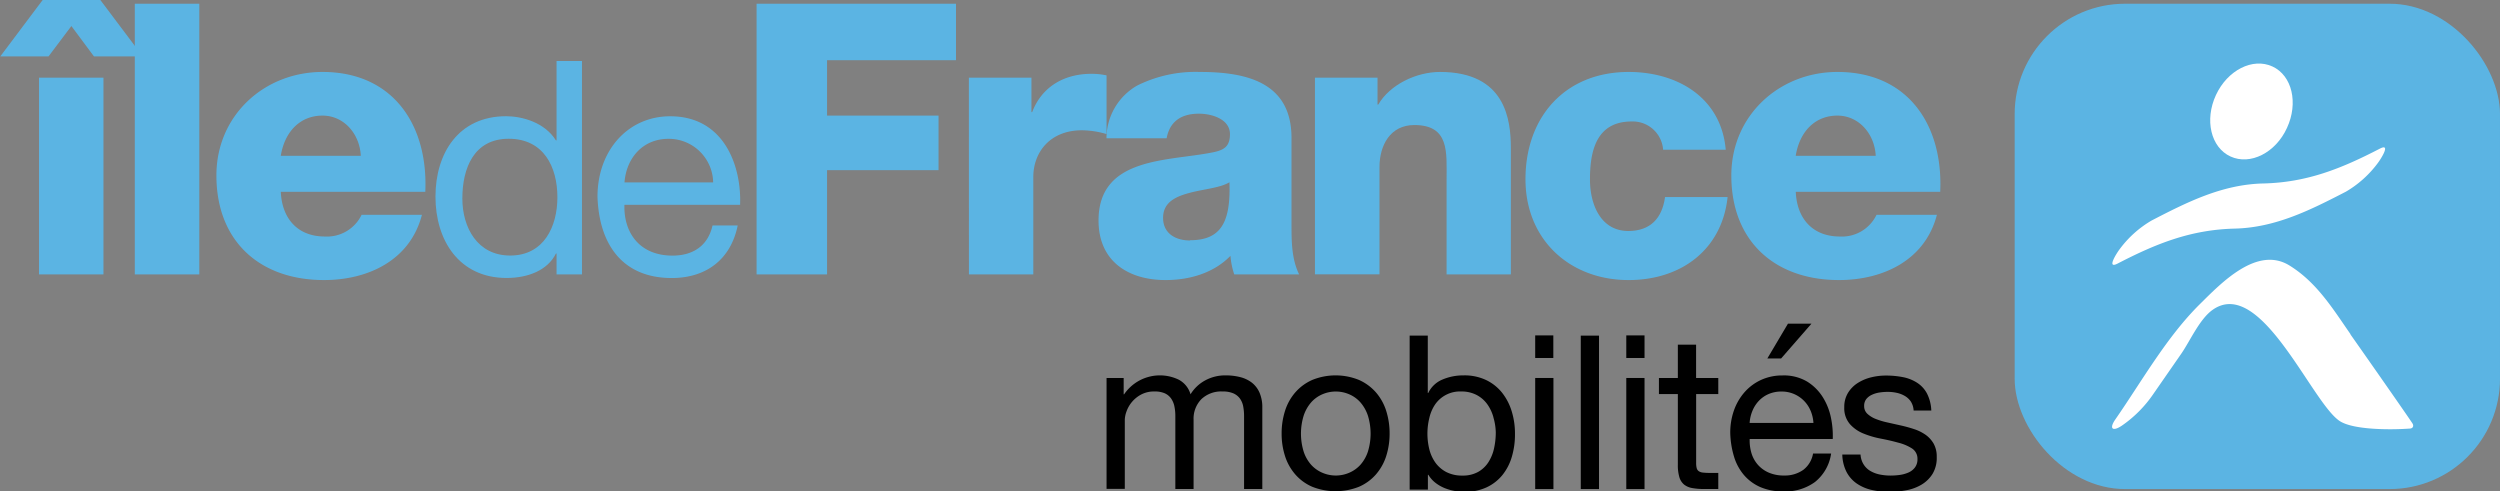 <svg id="sncf-mobilite-icon" data-name="SNCF Mobilite icon" xmlns="http://www.w3.org/2000/svg"
     viewBox="0 0 442.68 87.02">
  <rect x="0" y="0" width="442.68" height="87.02" fill="#808080" stroke="none"/>
  <defs>
    <style>.cls-2{fill:#5bb4e3;}.cls-3{fill:#fff;}</style>
  </defs>
  <title>IDFM_logo</title>
  <path class="svg-logo-mobility-label"
        d="M275.92,153.84v2.89H276a7.67,7.67,0,0,1,9.67-2.59,4.26,4.26,0,0,1,2.09,2.59,6.86,6.86,0,0,1,2.61-2.47,7.36,7.36,0,0,1,3.56-.88,10.32,10.32,0,0,1,2.68.32,5.57,5.57,0,0,1,2.05,1,4.57,4.57,0,0,1,1.33,1.77,6.46,6.46,0,0,1,.48,2.61v14.42h-3.23v-12.9a9.16,9.16,0,0,0-.15-1.71,3.51,3.51,0,0,0-.57-1.39,2.86,2.86,0,0,0-1.16-.93,4.62,4.62,0,0,0-1.92-.34,5.09,5.09,0,0,0-3.77,1.37,4.94,4.94,0,0,0-1.37,3.65v12.25h-3.23v-12.9a8.34,8.34,0,0,0-.17-1.75,3.71,3.71,0,0,0-.59-1.39,2.76,2.76,0,0,0-1.12-.91,4.36,4.36,0,0,0-1.81-.32,4.83,4.83,0,0,0-2.42.57,5.47,5.47,0,0,0-2.55,3,4.68,4.68,0,0,0-.29,1.43v12.25h-3.23V153.84Z"
        transform="translate(-76.95 -86.91)"/>
  <path class="svg-logo-mobility-label"
        d="M304.5,159.64a9.17,9.17,0,0,1,1.83-3.27,8.6,8.6,0,0,1,3-2.19,11,11,0,0,1,8.24,0,8.65,8.65,0,0,1,3,2.19,9.2,9.2,0,0,1,1.83,3.27,13.14,13.14,0,0,1,.61,4.05,13,13,0,0,1-.61,4,9.21,9.21,0,0,1-1.83,3.25,8.43,8.43,0,0,1-3,2.17,11.26,11.26,0,0,1-8.24,0,8.38,8.38,0,0,1-3-2.17,9.18,9.18,0,0,1-1.83-3.25,12.93,12.93,0,0,1-.61-4A13.11,13.11,0,0,1,304.5,159.64Zm3.29,7.23a6.63,6.63,0,0,0,1.31,2.32,5.68,5.68,0,0,0,2,1.43,6,6,0,0,0,4.76,0,5.7,5.7,0,0,0,2-1.43,6.66,6.66,0,0,0,1.31-2.32,10.84,10.84,0,0,0,0-6.35,6.88,6.88,0,0,0-1.31-2.34,5.6,5.6,0,0,0-2-1.45,6,6,0,0,0-4.76,0,5.58,5.58,0,0,0-2,1.45,6.85,6.85,0,0,0-1.31,2.34,10.84,10.84,0,0,0,0,6.35Z"
        transform="translate(-76.95 -86.91)"/>
  <path class="svg-logo-mobility-label"
        d="M329.77,146.34V156.5h.08a4.84,4.84,0,0,1,2.51-2.38,9.38,9.38,0,0,1,3.77-.74,8.88,8.88,0,0,1,4,.84,8.09,8.09,0,0,1,2.82,2.26,10,10,0,0,1,1.69,3.29,13.44,13.44,0,0,1,.57,4,13.88,13.88,0,0,1-.55,4,9.3,9.3,0,0,1-1.67,3.25,7.88,7.88,0,0,1-2.82,2.19,9.13,9.13,0,0,1-3.94.8,9.74,9.74,0,0,1-1.62-.15,9,9,0,0,1-1.77-.49,6.93,6.93,0,0,1-1.66-.93,5.19,5.19,0,0,1-1.31-1.46h-.08v2.63h-3.23V146.34Zm11.63,14.48a7.27,7.27,0,0,0-1.1-2.34,5.41,5.41,0,0,0-1.9-1.64,5.78,5.78,0,0,0-2.72-.61,5.34,5.34,0,0,0-4.64,2.34,7,7,0,0,0-1,2.38,11.52,11.52,0,0,0,0,5.5,6.93,6.93,0,0,0,1.08,2.38,5.55,5.55,0,0,0,1.92,1.66,6,6,0,0,0,2.85.63,5.53,5.53,0,0,0,2.8-.65,5.2,5.2,0,0,0,1.81-1.71,7.44,7.44,0,0,0,1-2.44,13,13,0,0,0,.31-2.82A10.1,10.1,0,0,0,341.39,160.82Z"
        transform="translate(-76.95 -86.91)"/>
  <path class="svg-logo-mobility-label"
        d="M348.79,150.3v-4H352v4Zm3.23,3.54v19.67h-3.23V153.84Z" transform="translate(-76.95 -86.91)"/>
  <path class="svg-logo-mobility-label"
        d="M360.09,146.34v27.17h-3.23V146.34Z" transform="translate(-76.95 -86.91)"/>
  <path class="svg-logo-mobility-label"
        d="M364.92,150.3v-4h3.23v4Zm3.23,3.54v19.67h-3.23V153.84Z" transform="translate(-76.95 -86.91)"/>
  <path class="svg-logo-mobility-label"
        d="M381.21,153.84v2.85h-3.92v12.21a3.5,3.5,0,0,0,.1.91.93.93,0,0,0,.36.53,1.57,1.57,0,0,0,.74.25,10.76,10.76,0,0,0,1.24.06h1.48v2.85h-2.47a11.58,11.58,0,0,1-2.15-.17,3.15,3.15,0,0,1-1.45-.63,2.68,2.68,0,0,1-.82-1.29,7.46,7.46,0,0,1-.27-2.21V156.69h-3.35v-2.85h3.35v-5.9h3.23v5.9Z"
        transform="translate(-76.95 -86.91)"/>
  <path class="svg-logo-mobility-label"
        d="M398.33,172.26a8.94,8.94,0,0,1-5.56,1.67,10.1,10.1,0,0,1-4.09-.76,8.05,8.05,0,0,1-2.91-2.13,9,9,0,0,1-1.77-3.27,15.73,15.73,0,0,1-.67-4.15,11.83,11.83,0,0,1,.68-4.11,9.82,9.82,0,0,1,1.92-3.23,8.74,8.74,0,0,1,2.93-2.13,9,9,0,0,1,3.71-.76,8.07,8.07,0,0,1,4.36,1.08,8.63,8.63,0,0,1,2.78,2.76,10.92,10.92,0,0,1,1.45,3.65,15.6,15.6,0,0,1,.32,3.77H386.77a7.83,7.83,0,0,0,.3,2.45,5.56,5.56,0,0,0,1.1,2.05,5.44,5.44,0,0,0,1.94,1.43,6.68,6.68,0,0,0,2.78.53,5.61,5.61,0,0,0,3.37-1,4.61,4.61,0,0,0,1.73-2.89h3.2A7.87,7.87,0,0,1,398.33,172.26Zm-.78-12.63a5.51,5.51,0,0,0-5.16-3.39,5.64,5.64,0,0,0-2.26.44,5.23,5.23,0,0,0-1.73,1.2,5.73,5.73,0,0,0-1.14,1.77,6.7,6.7,0,0,0-.5,2.15h11.3A6.64,6.64,0,0,0,397.55,159.62Zm-4-15.41-3.65,6.16h2.44l5.37-6.16Z"
        transform="translate(-76.95 -86.91)"/>
  <path class="svg-logo-mobility-label"
        d="M406.93,169.12a3.44,3.44,0,0,0,1.2,1.18,5.37,5.37,0,0,0,1.67.63,9.54,9.54,0,0,0,1.92.19,11.81,11.81,0,0,0,1.6-.11,5.84,5.84,0,0,0,1.54-.42,2.88,2.88,0,0,0,1.16-.89,2.38,2.38,0,0,0,.46-1.5,2.15,2.15,0,0,0-1-1.9,8.11,8.11,0,0,0-2.38-1q-1.43-.4-3.1-.72a16,16,0,0,1-3.1-.91,6.41,6.41,0,0,1-2.38-1.66,4.3,4.3,0,0,1-1-3,4.72,4.72,0,0,1,.67-2.55,5.46,5.46,0,0,1,1.71-1.73,7.9,7.9,0,0,1,2.36-1,10.89,10.89,0,0,1,2.61-.32,15.57,15.57,0,0,1,3.08.29,7.14,7.14,0,0,1,2.49,1,5.12,5.12,0,0,1,1.73,1.9,7.24,7.24,0,0,1,.76,3H415.8a3.29,3.29,0,0,0-.49-1.58,3.26,3.26,0,0,0-1.07-1,4.85,4.85,0,0,0-1.43-.55,7.33,7.33,0,0,0-1.58-.17,9.58,9.58,0,0,0-1.46.11,4.89,4.89,0,0,0-1.35.4,2.73,2.73,0,0,0-1,.76,1.93,1.93,0,0,0-.38,1.24,1.82,1.82,0,0,0,.59,1.39,4.71,4.71,0,0,0,1.5.91,13.2,13.2,0,0,0,2.05.61l2.28.51a24.58,24.58,0,0,1,2.38.65,7.77,7.77,0,0,1,2.05,1,5,5,0,0,1,1.45,1.58,4.64,4.64,0,0,1,.55,2.36,5.47,5.47,0,0,1-.74,3,5.79,5.79,0,0,1-1.94,1.9,8.13,8.13,0,0,1-2.7,1,16,16,0,0,1-3,.29,13.87,13.87,0,0,1-3.12-.34,7.67,7.67,0,0,1-2.63-1.12,5.71,5.71,0,0,1-1.83-2.05,7.12,7.12,0,0,1-.76-3.1h3.23A3.64,3.64,0,0,0,406.93,169.12Z"
        transform="translate(-76.95 -86.91)"/>
  <path class="cls-2" d="M85.54,96.9H77l7.51-10h10.2l7.52,10H93.59l-4-5.38Zm-1.68,3.76H95.27V135.5H83.86Z"
        transform="translate(-76.95 -86.91)"/>
  <rect class="cls-2" x="23.87" y="0.66" width="11.42" height="47.93"/>
  <path class="cls-2"
        d="M126.67,120.87c.21,4.76,3,7.92,7.8,7.92a6.81,6.81,0,0,0,6.51-3.84h10.68c-2.08,8.06-9.55,11.55-17.33,11.55-11.35,0-19.06-6.85-19.06-18.52,0-10.67,8.52-18.33,18.79-18.33,12.49,0,18.73,9.4,18.2,21.22H126.67m14.17-6.37c-.2-3.91-3-7.12-6.78-7.12-4,0-6.71,2.88-7.39,7.12Z"
        transform="translate(-76.95 -86.91)"/>
  <path class="cls-2"
        d="M180,135.5h-4.5v-3.7h-.11c-1.47,3-5,4.33-8.73,4.33-8.42,0-12.6-6.67-12.6-14.4s4.12-14.24,12.5-14.24c2.79,0,6.82,1.06,8.83,4.28h.11V97.71H180V135.5m-12.71-3.34c6,0,8.36-5.18,8.36-10.31,0-5.41-2.44-10.37-8.62-10.37s-8.21,5.23-8.21,10.58c0,5.13,2.66,10.1,8.47,10.1"
        transform="translate(-76.95 -86.91)"/>
  <path class="cls-2"
        d="M207.58,126.82c-1.22,6-5.55,9.32-11.69,9.32-8.74,0-12.87-6-13.14-14.4,0-8.21,5.41-14.24,12.87-14.24,9.68,0,12.65,9,12.38,15.67H187.52c-.16,4.77,2.54,9,8.52,9,3.7,0,6.29-1.81,7.08-5.34h4.45m-4.34-7.62a7.86,7.86,0,0,0-7.88-7.72c-4.71,0-7.51,3.54-7.82,7.72Z"
        transform="translate(-76.95 -86.91)"/>
  <polygon class="cls-2"
           points="133.97 0.66 169.28 0.66 169.28 10.66 146.45 10.66 146.45 20.47 166.19 20.47 166.19 30.13 146.45 30.13 146.45 48.59 133.97 48.59 133.97 0.66"/>
  <path class="cls-2"
        d="M248.51,100.66h11.08v6.1h.13c1.68-4.42,5.57-6.78,10.49-6.78a12.39,12.39,0,0,1,2.68.28v10.39a15.79,15.79,0,0,0-4.37-.67c-5.63,0-8.6,3.89-8.6,8.27V135.5h-11.4Z"
        transform="translate(-76.95 -86.91)"/>
  <path class="cls-2"
        d="M272.88,111.4a10.77,10.77,0,0,1,5.43-9.34,23.17,23.17,0,0,1,11.08-2.41c8.26,0,16.25,1.82,16.25,11.68v15.24c0,3,0,6.18,1.35,8.93H295.5a13.87,13.87,0,0,1-.67-3.29c-3,3.09-7.31,4.29-11.48,4.29-6.65,0-11.88-3.35-11.88-10.54,0-11.34,12.35-10.46,20.27-12.08,2-.4,3-1.07,3-3.22,0-2.62-3.14-3.62-5.5-3.62-3.16,0-5.17,1.41-5.71,4.35H272.88m14.77,18.06c5.43,0,7.25-3.08,7-10.27-1.61,1-4.56,1.21-7.06,1.88s-4.69,1.68-4.69,4.43,2.2,4,4.77,4"
        transform="translate(-76.95 -86.91)"/>
  <path class="cls-2"
        d="M309.79,100.66h11.08v4.77H321c2.07-3.56,6.77-5.78,10.93-5.78,11.62,0,12.55,8.46,12.55,13.49V135.5H333.1V118.65c0-4.77.53-9.6-5.71-9.6-4.29,0-6.17,3.62-6.17,7.44v19H309.79Z"
        transform="translate(-76.95 -86.91)"/>
  <path class="cls-2"
        d="M371.44,113.42a5.39,5.39,0,0,0-5.57-5c-6.38,0-7.38,5.44-7.38,10.27,0,4.5,1.95,9.12,6.78,9.12,3.95,0,6-2.29,6.51-6h11.08c-1,9.33-8.25,14.69-17.52,14.69-10.46,0-18.27-7.18-18.27-17.85,0-11.07,7.05-19,18.27-19,8.66,0,16.39,4.56,17.19,13.77Z"
        transform="translate(-76.95 -86.91)"/>
  <path class="cls-2"
        d="M394.93,120.87c.2,4.76,3,7.92,7.8,7.92a6.79,6.79,0,0,0,6.5-3.84h10.69c-2.09,8.06-9.55,11.55-17.34,11.55-11.33,0-19.06-6.85-19.06-18.52,0-10.67,8.54-18.33,18.79-18.33,12.5,0,18.74,9.4,18.2,21.22H394.93m14.16-6.37c-.2-3.91-3-7.12-6.79-7.12-4,0-6.7,2.88-7.38,7.12Z"
        transform="translate(-76.95 -86.91)"/>
  <rect class="cls-2" x="356.74" y="0.66" width="85.94" height="85.94" rx="19.55" ry="19.55"/>
  <path class="cls-3"
        d="M481.91,109.56c-2,4.4-6.5,6.67-10,5.06s-4.62-6.48-2.58-10.88,6.5-6.67,10-5.06,4.62,6.48,2.58,10.88"
        transform="translate(-76.95 -86.91)"/>
  <path class="cls-3"
        d="M498.36,113.23c-6.84,3.54-12.92,6-20.73,6.17-7.24.19-13.41,3.31-19.68,6.55a18.86,18.86,0,0,0-5.7,5.13c-.32.41-2.44,3.59-.33,2.5,6.84-3.54,12.94-6,20.75-6.19,7.23-.18,13.4-3.3,19.66-6.53a18.92,18.92,0,0,0,5.7-5.13c.32-.41,2.44-3.59.33-2.5"
        transform="translate(-76.95 -86.91)"/>
  <path class="cls-3"
        d="M493.17,146.1c-3.16-4.55-6-9.21-10.84-12.19-5.74-3.52-12.06,3.12-15.82,6.83-5.92,5.85-10.27,13.63-15,20.45-1.13,1.63-.49,2.19,1.12,1.12a21.49,21.49,0,0,0,5.59-5.6l5-7.21c1.56-2.27,3.23-6.11,5.53-7.73,8.52-6,17.5,16.4,22.49,19.69,2.38,1.57,8.9,1.59,12.37,1.34.63,0,.79-.49.52-.91-.71-1.12-9.3-13.39-11-15.79"
        transform="translate(-76.95 -86.91)"/>
</svg>
